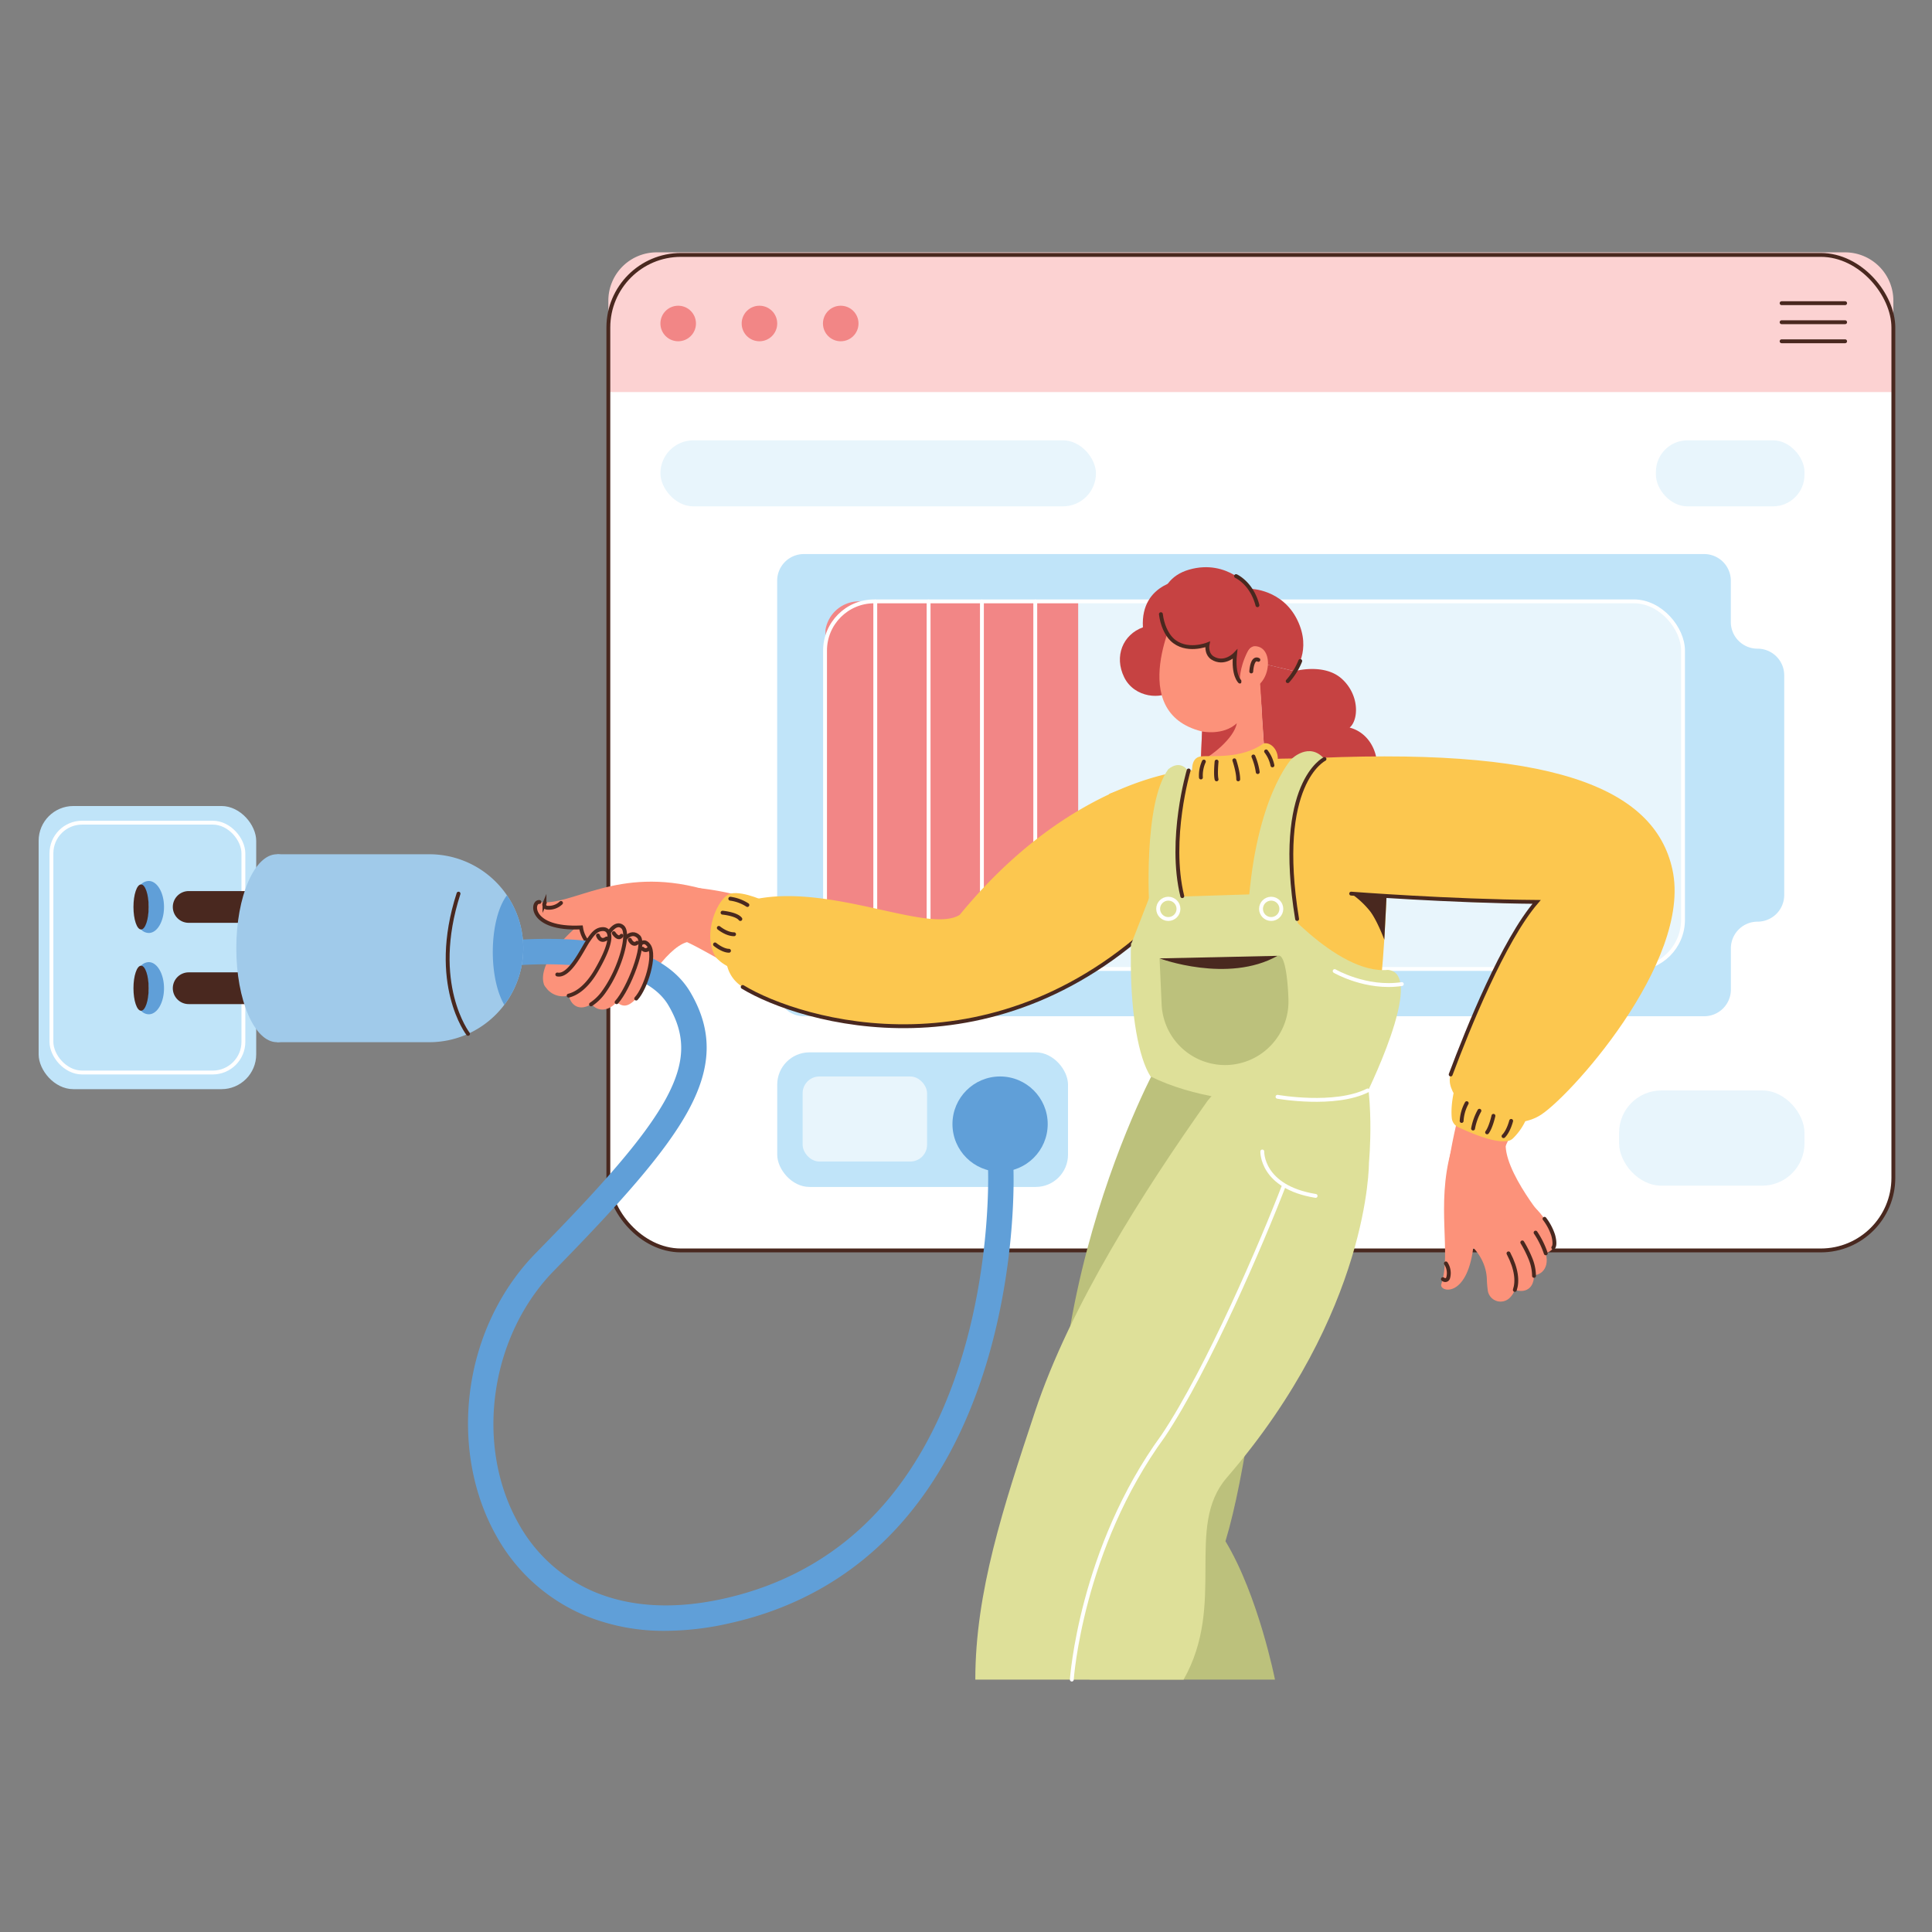 <svg viewBox="0 0 1000 1000" width="1000" height="1000" xmlns="http://www.w3.org/2000/svg"><rect x="0" y="0" width="1000" height="1000" fill="#808080" stroke="none"/><rect fill="#c0e4f9" height="146.56" rx="17.99" width="112.61" x="20" y="417.19"/><rect fill="none" height="129.32" rx="15.87" stroke="#fff" stroke-linecap="round" stroke-miterlimit="10" stroke-width="2" width="99.36" x="26.62" y="425.81"/><path d="M97.67 461.22h45.68v16.43H97.67a8.22 8.22 0 01-8.22-8.22 8.22 8.22 0 018.22-8.21zM97.67 503.29h45.68v16.43H97.67a8.22 8.22 0 01-8.22-8.22 8.22 8.22 0 018.22-8.21z" fill="#49281f"/><rect fill="#fff" height="515.27" rx="37.56" width="665.12" x="314.88" y="131.95"/><path d="M895.87 322v-21.41a13.8 13.8 0 00-13.8-13.81h-466a13.81 13.81 0 00-13.81 13.81v211.62A13.81 13.81 0 00416.1 526h466a13.8 13.8 0 0013.8-13.81v-21.34a13.8 13.8 0 0113.81-13.8 13.8 13.8 0 0013.8-13.8v-113.7a13.8 13.8 0 00-13.8-13.8A13.8 13.8 0 01895.87 322z" fill="#c0e4f9"/><rect fill="#e8f5fc" height="190.27" rx="25.46" width="444.09" x="427.04" y="311.26"/><path d="M558.06 311.27H444.61A17.57 17.57 0 00427.27 326v160.78a17.58 17.58 0 0017.34 14.75h113.45z" fill="#f28686"/><rect fill="none" height="190.27" rx="25.46" stroke="#fff" stroke-linecap="round" stroke-miterlimit="10" stroke-width="2" width="444.09" x="427.04" y="311.26"/><path d="M314.88 202.92v-47.3a25 25 0 0125-25H955a25 25 0 0125 25v47.3z" fill="#fcd2d2"/><g fill="#f28686"><circle cx="351.03" cy="167.44" r="9.2"/><circle cx="393.09" cy="167.44" r="9.2"/><circle cx="435.16" cy="167.44" r="9.2"/></g><g fill="none" stroke="#49281f" stroke-linecap="round" stroke-miterlimit="10" stroke-width="2"><path d="M922.16 156.93h32.87M922.16 166.78h32.87M922.16 176.64h32.87"/><rect height="515.27" rx="37.56" width="665.12" x="314.88" y="131.95"/></g><path d="M670.05 347.4s15.35-4.35 24.53 4 8.68 21.21 4 25.21c15.41 4 19.49 26.56 5.89 34.77s-27.67-1.05-27.67-1.05-21.79 14-36.18-7.07A152.67 152.67 0 00654.28 387l-1.09-15.6c-.35-10.65-2.33-28.56-2.33-28.56" fill="#c64242"/><path d="M556 834.14C522.57 688 599.81 549.55 599.81 549.55l67.1-3.81s-12.24 185-32.61 252c17.08 28.26 25.63 71.63 25.63 71.63H564z" fill="#bcc17c"/><path d="M353.9 459a153 153 0 0123.91 3.36c56.66 12.51 120.58 17.34 120.58 17.34l76.1-62.52s40.33-31.34 62.8 7.4c0 0-76.86 131.22-191.22 100.82-55.88-13.93-77.82-33.21-94.16-39.3M314.43 478.71c2.54 3.44 9.19 29.46-6.43 32.47s-23.94 2.79-26.26-1.35c0 0-8.18-13.8 31.53-41.75 14.56-3.93 1.16 10.63 1.16 10.63z" fill="#fc927a"/><g fill="none" stroke="#fff" stroke-linecap="round" stroke-miterlimit="10" stroke-width="2"><path d="M453.04 311.31v188.03M480.64 311.31v188.03M508.24 311.31v188.03M535.85 311.31v188.03"/></g><path d="M363.32 460c-43.91-11.92-67.41 9.38-84.11 6.84-4.06-.55-5.45 14.41 21.53 13.16 2.06 13 14.28 20.45 24.69 18.64s6.11 15 6.11 15 15.21-26.53 26.4-26.33" fill="#fc927a"/><path d="M279.21 466.87c-4.06-.55-5.45 14.41 21.53 13.16 2 13.61 19.77 17.58 30.19 15.76" fill="none" stroke="#49281f" stroke-linecap="round" stroke-miterlimit="10" stroke-width="2"/><path d="M397.42 467.12S385 461 378.29 462.5s-15.27 21.38-7.7 33.09c5.91 6.25 11.84 6.17 11.84 6.17z" fill="#fcc74f"/><path d="M282 467.24l-.18.42a1.56 1.56 0 001.31 2.16 9.1 9.1 0 007.24-2.46" fill="none" stroke="#49281f" stroke-linecap="round" stroke-miterlimit="10" stroke-width="2"/><path d="M614.58 398.79s-59.81 3.94-117.83 74.73c-15.92 10-66.07-16.25-105.87-8.09-10.55 6.21-13.94 18.94-14.94 28.33a17.79 17.79 0 008.48 17.09c29.57 18 132.1 49.29 220.3-39.77 42.58-31.02 9.86-72.29 9.86-72.29z" fill="#fcc74f"/><path d="M384.42 510.85c29.57 18 132.1 49.29 220.3-39.77" fill="none" stroke="#49281f" stroke-linecap="round" stroke-miterlimit="10" stroke-width="2"/><path d="M504.82 869.36c0-45.34 14.42-89.05 30.89-138.67 18.11-54.55 56.25-114.18 89.38-161 97.93-116.33 83.47 32.2 83.47 32.2s.66 76.9-73.61 163c-21.92 25.42 0 65.07-22.34 104.5" fill="#dee099"/><path d="M574.08 410.91s82.61-32.42 142.24-11c6.85 71.38-8.26 164.26-8.26 164.26s-78.87 15.12-109.72-9.66c-2.26-32.17-8.34-102.28-24.26-143.6z" fill="#fcc74f"/><path d="M664.53 613.7c-11 28.57-39.34 94.95-62.44 129.48-42.72 58.49-47.32 126.18-47.32 126.18" fill="none" stroke="#fff" stroke-linecap="round" stroke-miterlimit="10" stroke-width="2"/><path d="M751.09 595.73c-7.86 28.24.26 53.15-5.09 69-1.23 3.87 13.11 7.8 16.53-18.72 13.92 4.33 26.89-5 26.92-15.45s12.46 4 12.46 4-24.87-29-22.42-44.21" fill="#fc927a"/><path d="M746.84 662.08l.38.24a1.54 1.54 0 002.33-.89 9.05 9.05 0 00-1.16-7.49" fill="none" stroke="#49281f" stroke-linecap="round" stroke-miterlimit="10" stroke-width="2"/><path d="M783.78 626.92s-5.8-7.3.6-7.69c6.58-.4 17.67 13.1 19.52 20s-.94 8.33-3.81 9.47-16.31-21.78-16.31-21.78z" fill="#fc927a"/><path d="M799.44 630.85a28.67 28.67 0 014.46 8.42s1.45 4.8.09 6.48" fill="none" stroke="#49281f" stroke-linecap="round" stroke-miterlimit="10" stroke-width="2"/><path d="M776 630.37s-4.26-7.81 2-9.19c5.44-.6 19.63 18.66 22.08 27.56s-4.38 12.87-8.78 10.73-15.3-29.1-15.3-29.1z" fill="#fc927a"/><path d="M794.82 638a44.77 44.77 0 015.27 10.72" fill="none" stroke="#49281f" stroke-linecap="round" stroke-miterlimit="10" stroke-width="2"/><path d="M768.74 634.73s-4.51-7.74.4-9.24 17.44 12.37 22.79 25.48-.27 20.18-9.57 16.06c-2.02-10.11-2.63-24.4-13.62-32.3z" fill="#fc927a"/><path d="M787.94 643.08a58.42 58.42 0 014 7.89 24.37 24.37 0 012.07 9.42" fill="none" stroke="#49281f" stroke-linecap="round" stroke-miterlimit="10" stroke-width="2"/><path d="M765.82 644.47c-1.77-4-2.91-6.89-1.13-9.85 1.48-2.45 6.36-4.62 16.1 14.12 6.12 11.77 4.54 19.44.43 23.22a6.71 6.71 0 01-11.15-4 56 56 0 01-.48-5.86c-.42-12.26-10.14-19.15-10.14-19.15" fill="#fc927a"/><path d="M784.08 667.67c1.48-4.41 1-10.73-3.29-18.93" fill="none" stroke="#49281f" stroke-linecap="round" stroke-miterlimit="10" stroke-width="2"/><path d="M747.64 621.8c2.65-37.91 16.06-91.2 57.45-156.91-46.44-14.65-89.43-2.37-89.43-2.37s-13.88-3.93-22.4-21.43-.52-47.33-.52-47.33 177.55-13.92 163.68 70.3c-11.11 67.45-86.23 107.23-81.66 154.25" fill="#fc927a"/><path d="M754 559.4s-3.47 10.55-2.55 19.35a5.84 5.84 0 003.28 4.65c9.3 4.32 19.84 8.36 25.92 7.12a5.2 5.2 0 002.62-1.46c6.65-6.63 7.83-13.34 7.83-13.34z" fill="#fcc74f"/><path d="M715.62 462.66s41.32 6.16 79.75 4.16c-17.14 19.83-35.67 65.78-44.49 89.34-3.16 8.44 9.19 21.13 17.88 23.48 9.18 2.49 20.38 2.31 27.73-1.95 14.25-7.86 79.67-79.66 69.15-127.64-9.32-42.51-62.44-64.41-195.2-57.18-20.31 9.24 15.17 66.83 45.18 69.79z" fill="#fcc74f"/><path d="M699.36 462.54s51.27 3.94 96 4.28c-17.14 19.83-35.67 65.78-44.49 89.34" fill="none" stroke="#49281f" stroke-linecap="round" stroke-miterlimit="10" stroke-width="2"/><path d="M699.36 462.54s7.1.54 18.32 1.25l-1.16 22.59s-3.58-9.68-7.3-14.64a45.86 45.86 0 00-9.86-9.2z" fill="#49281f"/><path d="M613.78 299.7s-23.59 1.38-22.21 25c-10.39 3.78-15 15-9.71 25.83s19.67 11.76 25.18 6.65 6.74-57.48 6.74-57.48z" fill="#c64242"/><path d="M609 316.23s-27.06 52.49 13.19 62.38C621 399.82 621 409.69 621 409.69s25.42.59 33.68-16.94c-1.47-21.31-4.2-69.25-4.2-69.25s-22.06-19.44-41.48-7.27z" fill="#fc927a"/><path d="M650.86 342.88s-1.26-12.82-5.1-5.51c-4.51 8.56-4 15.41-4 15.41s-3.67-3.18-2.5-14.14c0 0-5.53 5.86-11.83 1.82-3.33-2.4-2.4-6.92-2.4-6.92s-11.18 4.51-18.5-2.6-11-30.41 9-36.11 31.89 9.95 31.89 9.95 16.31.24 24.06 16.1-1.39 26.52-1.39 26.52" fill="#c64242"/><path d="M641.75 352.78s-3.67-3.18-2.5-14.14c0 0-5.53 5.86-11.83 1.82-3.33-2.4-2.4-6.92-2.4-6.92s-11.18 4.51-18.5-2.6c-2.75-2.67-5-7.61-5.64-13.05" fill="none" stroke="#49281f" stroke-linecap="round" stroke-miterlimit="10" stroke-width="2"/><path d="M642.41 355.46s.43-21.24 7.25-21c10.62.4 7.9 21.94-3.88 22.25" fill="#fc927a"/><path d="M622.17 378.61s10.92 2.31 18-4.25c-1.44 7.92-13.56 17.23-18.58 19.41z" fill="#c64242"/><g fill="none" stroke="#49281f" stroke-linecap="round" stroke-miterlimit="10" stroke-width="2"><path d="M647.65 347.54s.38-7.67 3.68-6M639.77 298.19s8.1 3.57 11.08 15.07M673 342.14a35.18 35.18 0 01-6.48 10.42"/></g><g fill="#dee099"><path d="M595.52 557.18c44 21.69 110.41 11.83 110.41 11.83s32.87-65.07 12.49-67c-26.94 2.63-61.12-39.43-61.12-39.43l-62.44 2-9.2 23.66s-.48-3.11-.33 12.35c.24 24.12 3.78 46.57 10.19 56.59z"/><path d="M673.07 484.88s-16.43-74.26 12.49-92c-7.89-9.2-17.09 0-17.09 0s-18.4 19.72-22.34 76.24M594.86 469.77s-3.28-53.9 9.86-71.64c6.57-5.26 10.19.88 10.19.88s-12.16 39.87-1.65 69.44"/></g><path d="M617.21 400.76s-1.58-8.64 4.47-9.25 20.73 1.55 32.45-6.76c5-.84 9.08 6.15 6.46 11.41s-27.61 25-35.5 20.37-7.88-15.77-7.88-15.77z" fill="#fcc74f"/><path d="M635.57 551.24a32.88 32.88 0 01-34.31-31.36l-1.06-23.63s33.44 11 61-1.51c5.08-2.29 5.68 22.19 5.68 22.19a32.87 32.87 0 01-31.31 34.31z" fill="#bcc17c"/><g fill="none" stroke="#fff" stroke-linecap="round" stroke-miterlimit="10" stroke-width="2"><path d="M661.24 567.69s29.58 5.26 46.67-3.28M653.36 596s-.66 18.4 27.6 23"/><circle cx="657.96" cy="470.42" r="5.26"/><circle cx="604.72" cy="470.42" r="5.26"/></g><path d="M661.24 494.74l-61.12 1.32s35.49 13.14 61.12-1.32z" fill="#49281f"/><g fill="none" stroke-linecap="round" stroke-miterlimit="10" stroke-width="2"><path d="M690.82 502.63s16.29 9.5 34.76 6.72" stroke="#fff"/><g stroke="#49281f"><path d="M759.17 571a21.54 21.54 0 00-2.63 9.2M782.17 580.18s-1.31 5.26-3.94 7.89M765.74 574.92a30.27 30.27 0 00-3.28 9.21M773 577.55s-1.31 5.92-3.28 8.55M378 465.17a21.56 21.56 0 018.85 3.26M370.09 488.83s3.94 3.28 7.23 3.28M374 472.4s7.23.65 9.2 3.28M372.06 480.28s3.94 3.29 7.89 3.29M655.33 388.93a17.76 17.76 0 013.28 7.23M623.12 394.19a17.42 17.42 0 00-1.53 8.23"/></g></g><rect fill="#c0e4f9" height="69.67" rx="16.7" width="150.51" x="402.29" y="544.69"/><rect fill="#e8f5fc" height="44.03" rx="8.68" width="64.41" x="415.44" y="557.18"/><g fill="none" stroke="#49281f" stroke-linecap="round" stroke-miterlimit="10" stroke-width="2"><path d="M648.76 391.56a32.67 32.67 0 012.24 8.06M629.7 394.19s-.66 6.57 0 9.2M638.9 393.53s2 5.91 2 9.86"/></g><path d="M344.51 844.12a107.18 107.18 0 01-42.17-8.12 94.11 94.11 0 01-45.75-41.59c-12-21.59-16.7-48.08-13.23-74.59 3.55-27.24 15.62-52.55 34-71.27 32.23-32.87 56-59 67.4-80C354.79 550 355.16 536 346 520.41 331.16 495 273.7 498 252.81 501.23a6.57 6.57 0 11-2-13 231 231 0 0143.69-2c32.1 1.76 53.27 11 62.9 27.48 11.49 19.64 11.16 38.46-1.08 61-12.1 22.31-36.56 49.3-69.57 83s-41.17 89.8-18.67 130.29a81.07 81.07 0 0039.39 35.88c19 8 41.61 9.26 67.11 3.58 32.94-7.34 60.59-23.46 82.17-47.92 17.41-19.72 31-44.91 40.4-74.89 16.15-51.46 14.27-99.39 14.25-99.86a6.57 6.57 0 1113.13-.58c.09 2 2 50.74-14.83 104.37-10 31.75-24.46 58.55-43.09 79.66-23.46 26.58-53.46 44.1-89.18 52a151.38 151.38 0 01-32.92 3.88z" fill="#609fd8"/><path d="M328.92 493s3.09-8.89 6.89-3.65-1.6 22.17-6.52 27.51-7.61 3.71-10.14 1.88 9.77-25.74 9.77-25.74z" fill="#fc927a"/><path d="M328.92 493s3.09-8.89 6.89-3.65-1.6 22.17-6.52 27.51" fill="none" stroke="#49281f" stroke-linecap="round" stroke-miterlimit="10" stroke-width="2"/><path d="M321.76 488.23s4.35-7.87 8.93-3.26c3.46 4.32-5.28 26.86-11.54 33.77s-13.35 3.23-13.91-1.68 16.52-28.83 16.52-28.83z" fill="#fc927a"/><path d="M321.76 488.23s4.35-7.87 8.93-3.26c3.46 4.32-5.28 26.86-11.54 33.77" fill="none" stroke="#49281f" stroke-linecap="round" stroke-miterlimit="10" stroke-width="2"/><path d="M314.11 484.41s4.16-8 8.1-4.67-1.1 21.58-9.39 33.24-17.36 10.71-18.88.54c7.53-7.2 19.39-15.46 20.17-29.11z" fill="#fc927a"/><path d="M314.11 484.41s4.16-8 8.1-4.67-1.1 21.58-9.39 33.24a24.68 24.68 0 01-6.91 6.88" fill="none" stroke="#49281f" stroke-linecap="round" stroke-miterlimit="10" stroke-width="2"/><path d="M281.5 509.33c3.54 7.81 16.49 11.41 27.19-7.05s6.21-21.46 3.32-21.38c-3.49.08-5.31 2.61-7.79 6.29-2.69 4-9.41 18.54-15.76 17.2" fill="#fc927a"/><g fill="none" stroke="#49281f" stroke-linecap="round" stroke-miterlimit="10" stroke-width="2"><path d="M294.33 515.34c4.57-1.13 9.68-5 14.36-13.06 10.71-18.46 6.21-21.46 3.32-21.38-3.49.08-5.31 2.61-7.79 6.29-2.69 4-9.41 18.54-15.76 17.2M309.51 484.21s1.14 3.87 4.49 1.54M317.68 483s2.31 3.68 4 1.35M326 486.43s1.54 3.37 3.79 1.54M332.63 491.06a2 2 0 002.95.14"/></g><circle cx="517.64" cy="581.83" fill="#609fd8" r="24.65"/><path d="M685.56 392.87s-25.74 12.49-14.18 82.81M615.24 398.79s-10.52 35.49-3.29 65.06" fill="none" stroke="#49281f" stroke-linecap="round" stroke-miterlimit="10" stroke-width="2"/><g fill="#e8f5fc"><rect height="34.18" rx="17.09" width="225.43" x="341.83" y="227.91"/><rect height="34.18" rx="16.32" width="76.9" x="857.1" y="227.91"/><rect height="49.29" rx="21.89" width="95.96" x="838.04" y="564.41"/></g><path d="M143.46 442.16h78.74a48.64 48.64 0 0148.64 48.64 48.64 48.64 0 01-48.64 48.64h-78.74v-97.28z" fill="#a0caea"/><ellipse cx="143.34" cy="490.8" fill="#a0caea" rx="21.03" ry="48.64"/><path d="M242.25 535.12s-20-25.92-4.92-72.58" fill="none" stroke="#49281f" stroke-linecap="round" stroke-miterlimit="10" stroke-width="2"/><path d="M255.07 492.77c0 11.28 2.35 21.24 5.95 27.32a48.4 48.4 0 009.82-29.29 48.38 48.38 0 00-8.45-27.39c-4.39 5.7-7.32 16.71-7.32 29.36zM77 456a5.62 5.62 0 00-4 1.78c2.36 2.33 3.94 6.67 3.94 11.66s-1.58 9.32-3.94 11.65a5.63 5.63 0 004 1.82c4.36 0 7.89-6 7.89-13.47S81.32 456 77 456z" fill="#609fd8"/><ellipse cx="73.02" cy="469.44" fill="#49281f" rx="3.94" ry="11.66"/><path d="M77 498a5.63 5.63 0 00-4 1.85c2.36 2.33 3.94 6.67 3.94 11.65s-1.58 9.33-3.94 11.66a5.62 5.62 0 004 1.84c4.36 0 7.89-6 7.89-13.47S81.32 498 77 498z" fill="#609fd8"/><ellipse cx="73.02" cy="511.5" fill="#49281f" rx="3.94" ry="11.66"/></svg>